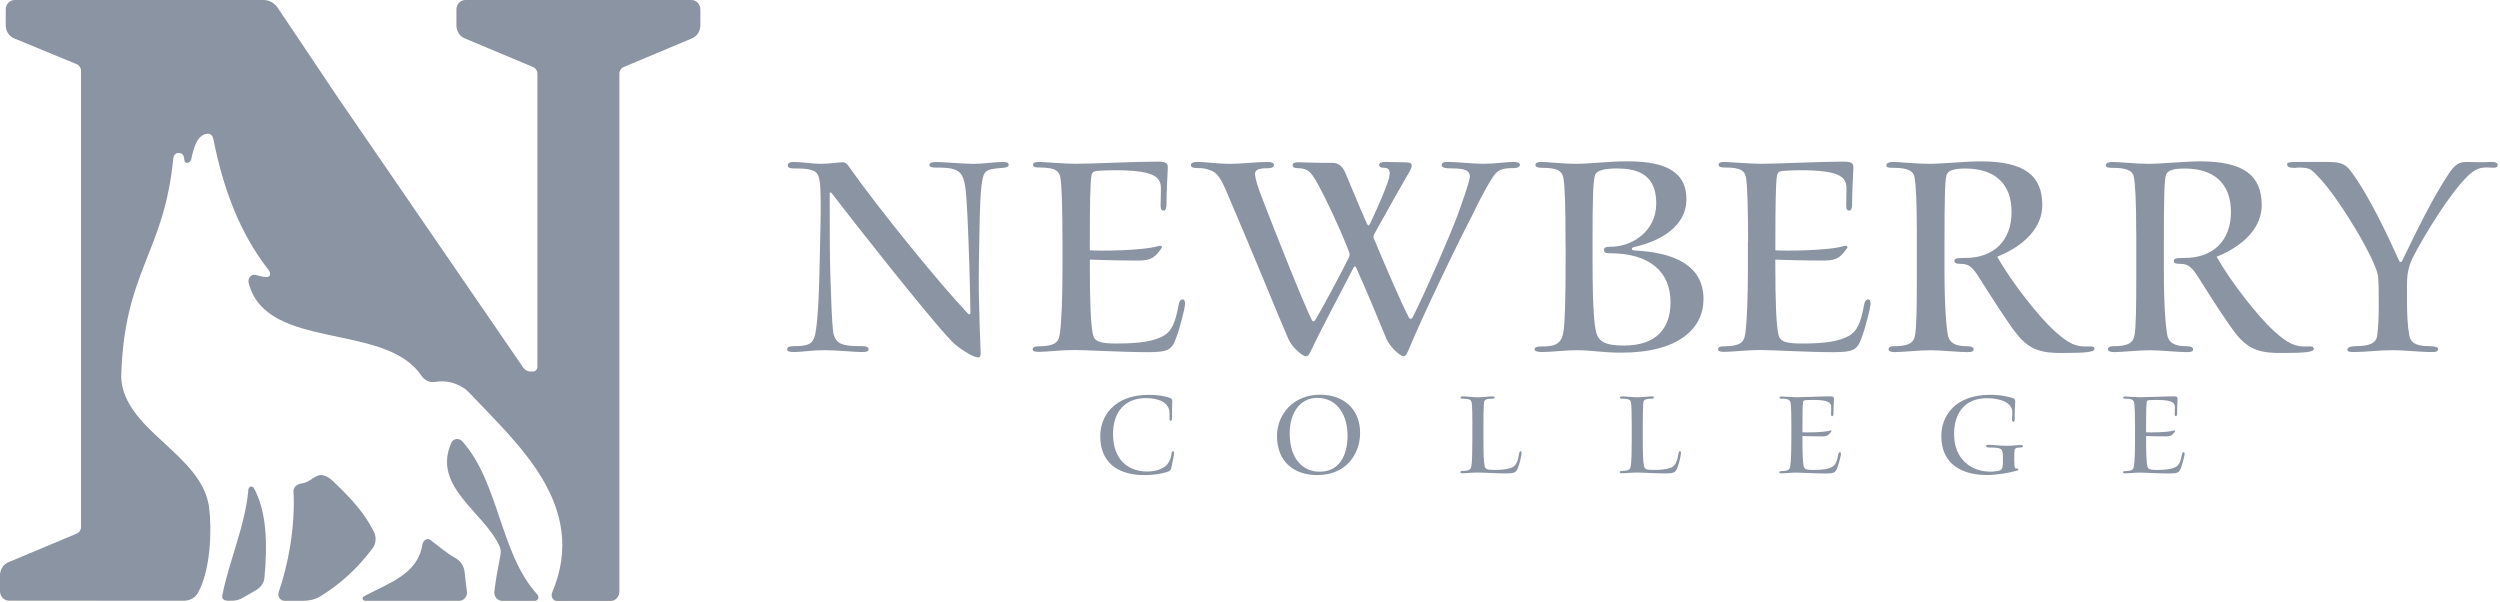 <svg width="698" height="168" viewBox="0 0 698 168" fill="none" xmlns="http://www.w3.org/2000/svg">
<g clip-path="url(#clip0_2557_484)">
<path d="M320.64 110.24C323.93 110.24 326.07 110.84 326.7 111.12C327.12 111.33 327.33 111.57 327.3 112.1C327.26 113.29 327.19 115.04 327.23 116.69C327.23 117.18 327.13 117.46 326.88 117.46C326.67 117.46 326.53 117.36 326.53 116.97V115.25C326.46 112.41 323.58 111.15 319.94 111.15C313.91 111.15 310.76 115.21 310.76 121.14C310.76 128.36 314.97 131.62 320.26 131.65C322.68 131.65 324.36 130.95 325.34 130.18C326.32 129.38 326.92 128.22 327.09 126.61C327.13 126.19 327.3 125.98 327.51 125.98C327.72 125.98 327.9 126.22 327.76 126.96C327.541 128.241 327.284 129.515 326.99 130.78C326.88 131.13 326.67 131.45 326.32 131.59C325.16 132.08 322.75 132.64 319.35 132.64C314.34 132.64 307.19 130.82 307.19 121.7C307.19 116.23 311.11 110.24 320.65 110.24H320.64ZM379.74 120.86C379.74 126.71 375.92 132.64 367.79 132.64C361.27 132.64 356.54 128.93 356.54 121.7C356.54 115.78 360.99 110.2 368.63 110.2C374.98 110.2 379.74 114.09 379.74 120.86ZM360.08 120.97C360.08 128.29 363.9 131.7 368.46 131.7C373.96 131.7 376.24 127.07 376.24 121.64C376.24 116.21 373.61 111.09 367.76 111.09C363.03 111.09 360.08 115.22 360.08 120.97ZM411.09 118.34C411.09 115.68 411.06 113.82 410.91 112.56C410.81 111.68 410.42 111.33 408.49 111.33C408.14 111.33 407.79 111.26 407.79 111.02C407.79 110.74 408 110.67 408.49 110.67C409.65 110.67 411.05 110.92 412.73 110.92C414.06 110.92 415.71 110.67 416.66 110.67C417.12 110.67 417.29 110.74 417.29 110.98C417.29 111.22 416.94 111.33 416.59 111.33C414.66 111.33 414.38 111.72 414.31 112.56C414.2 114.1 414.17 116.24 414.17 118.06V122.62C414.17 126.4 414.24 128.93 414.52 130.15C414.69 131.03 415.36 131.2 417.15 131.2C418.94 131.2 420.62 131.09 421.85 130.64C423.36 130.15 423.81 128.68 424.16 126.54C424.23 126.12 424.34 125.98 424.58 125.98C424.76 125.98 424.82 126.12 424.82 126.5C424.82 127.1 424.29 129.52 423.77 130.74C423.28 131.9 422.83 132.18 420.55 132.18C417.67 132.18 414.35 131.93 412.49 131.93C410.95 131.93 409.13 132.14 408.42 132.14C408.04 132.14 407.72 132.07 407.72 131.86C407.72 131.55 407.97 131.47 408.49 131.47C410 131.47 410.63 131.16 410.8 130.17C411.01 129.12 411.08 125.93 411.08 122.95V118.32L411.09 118.34ZM455.57 118.34C455.57 115.68 455.54 113.82 455.39 112.56C455.29 111.68 454.9 111.33 452.98 111.33C452.63 111.33 452.28 111.26 452.28 111.02C452.28 110.74 452.49 110.67 452.98 110.67C454.14 110.67 455.54 110.92 457.22 110.92C458.55 110.92 460.2 110.67 461.15 110.67C461.61 110.67 461.78 110.74 461.78 110.98C461.78 111.22 461.43 111.33 461.08 111.33C459.15 111.33 458.88 111.72 458.8 112.56C458.7 114.1 458.66 116.24 458.66 118.06V122.62C458.66 126.4 458.73 128.93 459.01 130.15C459.19 131.03 459.85 131.2 461.64 131.2C463.43 131.2 465.11 131.09 466.34 130.64C467.85 130.15 468.3 128.68 468.65 126.54C468.72 126.12 468.82 125.98 469.07 125.98C469.25 125.98 469.32 126.12 469.32 126.5C469.32 127.1 468.8 129.52 468.27 130.74C467.78 131.9 467.33 132.18 465.05 132.18C462.17 132.18 458.85 131.93 456.99 131.93C455.45 131.93 453.63 132.14 452.92 132.14C452.54 132.14 452.22 132.07 452.22 131.86C452.22 131.55 452.47 131.47 452.99 131.47C454.5 131.47 455.13 131.16 455.3 130.17C455.51 129.12 455.58 125.93 455.58 122.95V118.32L455.57 118.34ZM500.16 119.63C500.16 116.19 500.09 113.57 499.95 112.62C499.84 111.75 499.42 111.32 497.6 111.32C497.15 111.32 496.83 111.29 496.83 111.01C496.83 110.77 497.08 110.7 497.56 110.7C498.44 110.73 500.41 110.91 501.66 110.91C503.52 110.91 508.22 110.66 511.02 110.66C511.97 110.7 512.07 110.91 512.04 111.47C511.97 112.7 511.9 114.45 511.9 115.5C511.9 115.89 511.8 116.2 511.58 116.2C511.36 116.2 511.23 116.06 511.23 115.68C511.23 115.19 511.27 114.28 511.27 113.68C511.27 112.31 510.32 111.65 506.01 111.65C505.38 111.65 504.72 111.69 504.12 111.72C503.66 111.76 503.49 111.9 503.41 112.31C503.27 113.08 503.24 116.03 503.24 119.85V120.69C504.29 120.76 509.16 120.76 511.02 120.2C511.33 120.13 511.44 120.31 511.33 120.44C510.67 121.35 510.32 121.84 508.74 121.84C506.74 121.84 504.08 121.77 503.24 121.74V122.41C503.24 126.43 503.35 129.14 503.59 130.19C503.77 131 504.4 131.21 506.25 131.21C509.02 131.21 510.46 130.93 511.51 130.37C512.45 129.84 512.88 128.94 513.26 126.83C513.33 126.41 513.51 126.24 513.72 126.24C513.93 126.24 513.96 126.45 514 126.77C513.96 127.23 513.4 129.54 512.91 130.76C512.46 131.95 512 132.2 509.75 132.2C507.06 132.2 502.67 131.95 501.55 131.95C500.01 131.95 498.33 132.16 497.48 132.16C497.03 132.16 496.78 132.09 496.78 131.88C496.78 131.6 497.03 131.53 497.59 131.53C499.06 131.49 499.69 131.21 499.83 130.19C500.04 128.89 500.14 125.88 500.14 122.62V119.64L500.16 119.63ZM562.41 128.99C562.41 130.67 562.52 130.88 563.11 130.81C563.39 130.81 563.53 130.88 563.53 131.09C563.53 131.23 563.43 131.33 563.04 131.44C561.15 132 557.43 132.63 554.73 132.63C548.38 132.63 542.01 130.04 542.01 121.73C542.01 116.16 545.82 110.23 555.64 110.23C559.07 110.23 561.32 110.93 562.09 111.21C562.48 111.35 562.65 111.67 562.65 112.02C562.62 112.61 562.44 115.31 562.51 117.1C562.55 117.45 562.37 117.77 562.16 117.77C561.92 117.77 561.77 117.56 561.77 117.07C561.77 116.65 561.81 115.99 561.84 115.07C561.8 112.41 558.58 111.18 554.76 111.18C548.06 111.18 545.58 115.94 545.58 121.2C545.58 128.28 550.45 131.68 555.64 131.68C557.21 131.68 558.02 131.5 558.51 131.26C559 131.01 559.21 130.59 559.21 128.98V127.47C559.21 125.19 558.76 124.95 555.42 124.95C554.79 124.95 554.51 124.81 554.51 124.53C554.51 124.28 554.72 124.18 555.17 124.18C556.57 124.18 557.84 124.46 560.39 124.46C562.18 124.46 563.3 124.25 564.14 124.25C564.6 124.25 564.81 124.35 564.81 124.6C564.81 124.81 564.57 124.95 564.07 124.95C562.49 124.95 562.39 125.26 562.39 127.02V128.98L562.41 128.99ZM596.1 119.63C596.1 116.19 596.04 113.57 595.89 112.62C595.78 111.75 595.36 111.32 593.54 111.32C593.09 111.32 592.77 111.29 592.77 111.01C592.77 110.77 593.02 110.7 593.51 110.7C594.38 110.73 596.34 110.91 597.61 110.91C599.46 110.91 604.16 110.66 606.96 110.66C607.91 110.7 608.01 110.91 607.98 111.47C607.91 112.7 607.84 114.45 607.84 115.5C607.84 115.89 607.73 116.2 607.53 116.2C607.33 116.2 607.18 116.06 607.18 115.68C607.18 115.19 607.22 114.28 607.22 113.68C607.22 112.31 606.27 111.65 601.96 111.65C601.33 111.65 600.67 111.69 600.07 111.72C599.61 111.76 599.43 111.9 599.36 112.31C599.22 113.08 599.19 116.03 599.19 119.85V120.69C600.24 120.76 605.11 120.76 606.97 120.2C607.28 120.13 607.39 120.31 607.28 120.44C606.62 121.35 606.26 121.84 604.69 121.84C602.69 121.84 600.03 121.77 599.19 121.74V122.41C599.19 126.43 599.29 129.14 599.54 130.19C599.71 131 600.34 131.21 602.21 131.21C604.98 131.21 606.41 130.93 607.46 130.37C608.41 129.84 608.83 128.94 609.21 126.83C609.28 126.41 609.46 126.24 609.67 126.24C609.88 126.24 609.91 126.45 609.95 126.77C609.92 127.23 609.35 129.54 608.87 130.76C608.41 131.95 607.96 132.2 605.72 132.2C603.02 132.2 598.64 131.95 597.52 131.95C595.98 131.95 594.29 132.16 593.45 132.16C593 132.16 592.74 132.09 592.74 131.88C592.74 131.6 593 131.53 593.55 131.53C595.03 131.49 595.65 131.21 595.79 130.19C596 128.89 596.1 125.88 596.1 122.62V119.64V119.63ZM231.66 57.96C231.66 64.03 231.66 71.84 231.84 76.87C232.01 81.38 232.19 90.05 232.7 93.17C233.39 95.86 234.96 96.73 240.68 96.64C241.98 96.64 242.5 96.98 242.5 97.51C242.5 98.12 241.98 98.29 240.68 98.29C238.34 98.29 233.83 97.77 230.1 97.77C226.63 97.77 223.68 98.29 221.86 98.29C220.3 98.29 219.77 98.12 219.77 97.51C219.77 96.9 220.46 96.64 221.51 96.64C225.41 96.64 226.8 96.21 227.49 93.78C228.01 91.7 228.53 87.19 228.79 76.09C228.88 71.15 229.13 62.22 229.13 59.01C229.13 53.72 229.13 51.37 228.61 49.47C228.09 47.3 225.66 47.04 221.93 47.04C220.63 47.04 219.94 46.87 219.94 46.17C219.94 45.39 220.72 45.22 221.58 45.22C223.84 45.22 226.79 45.74 229.04 45.74C231.64 45.74 234.07 45.31 235.2 45.31C235.9 45.31 236.33 45.57 236.77 46.18C245.79 58.93 262.44 79.31 270.24 87.55C270.59 87.81 270.94 87.89 270.94 87.29C270.85 79.83 270.5 68.91 270.16 61.36C269.81 54.51 269.64 50.95 268.6 49.04C267.47 47.13 265.48 46.79 261.49 46.79C260.19 46.79 259.5 46.7 259.5 46.01C259.5 45.41 260.37 45.23 261.49 45.23C263.31 45.23 269.04 45.75 271.9 45.75C274.33 45.75 277.71 45.23 279.88 45.23C281.18 45.23 281.61 45.4 281.61 46.01C281.61 46.62 281 46.79 279.88 46.88C275.8 47.14 274.93 47.57 274.42 49.57C273.73 52.35 273.55 58.68 273.46 65.1C273.38 68.83 273.2 77.59 273.29 81.93C273.46 89.3 273.64 95.11 273.81 98.75C273.81 99.36 273.64 99.79 273.11 99.79C271.47 99.79 267.04 96.76 265.57 95.11C259.15 88.43 237.56 60.94 232.27 54.01C231.92 53.57 231.66 53.66 231.66 54.01V58V57.96ZM296.64 67.33C296.64 58.83 296.46 52.33 296.12 49.98C295.86 47.81 294.82 46.77 290.31 46.77C289.19 46.77 288.41 46.68 288.41 45.99C288.41 45.39 289.01 45.21 290.23 45.21C292.4 45.29 297.25 45.73 300.37 45.73C304.97 45.73 316.59 45.12 323.53 45.12C325.87 45.21 326.13 45.73 326.04 47.11C325.86 50.15 325.69 54.48 325.69 57.08C325.69 58.03 325.43 58.81 324.91 58.81C324.39 58.81 324.04 58.46 324.04 57.51C324.04 56.3 324.13 54.04 324.13 52.56C324.13 49.18 321.79 47.53 311.12 47.53C309.56 47.53 307.91 47.62 306.44 47.7C305.31 47.79 304.88 48.13 304.71 49.17C304.36 51.08 304.28 58.36 304.28 67.81V69.89C306.88 70.06 318.93 70.06 323.53 68.67C324.31 68.49 324.57 68.93 324.31 69.28C322.66 71.53 321.8 72.75 317.89 72.75C312.95 72.75 306.36 72.57 304.28 72.49V74.14C304.28 84.11 304.54 90.79 305.15 93.39C305.58 95.38 307.14 95.91 311.74 95.91C318.59 95.91 322.15 95.22 324.75 93.83C327.09 92.53 328.13 90.28 329.08 85.07C329.26 84.03 329.69 83.59 330.21 83.59C330.73 83.59 330.82 84.11 330.9 84.89C330.81 86.02 329.43 91.74 328.22 94.77C327.09 97.72 325.96 98.33 320.41 98.33C313.73 98.33 302.89 97.72 300.12 97.72C296.31 97.72 292.14 98.24 290.06 98.24C288.93 98.24 288.33 98.07 288.33 97.55C288.33 96.86 288.94 96.68 290.32 96.68C293.96 96.59 295.53 95.9 295.87 93.38C296.39 90.17 296.65 82.72 296.65 74.65V67.28L296.64 67.33ZM334.61 45.22C336.78 45.22 339.82 45.74 343.72 45.74C346.49 45.74 350.83 45.22 354.04 45.22C355.08 45.22 355.69 45.57 355.69 46.09C355.69 46.69 354.91 46.96 354.3 46.96C351.44 46.96 350.31 47.3 350.4 48.78C350.49 49.91 351.27 52.51 352.48 55.55C354.65 61.27 363.85 84.6 366.27 89.37C366.53 89.89 366.96 89.8 367.22 89.37C369.65 85.29 374.59 75.93 376.5 72.11C376.93 71.24 376.93 70.98 376.41 69.68C373.73 62.91 370.17 55.46 368.17 51.81C366.96 49.47 366.01 48.26 365.31 47.73C364.53 47.21 363.58 46.95 362.28 46.95C361.5 46.95 360.98 46.78 360.89 46.17C360.89 45.57 361.41 45.3 362.36 45.3C363.66 45.3 366.09 45.47 372.08 45.47C373.72 45.47 374.76 46.42 375.54 48.07C376.32 49.8 379.1 56.74 381.61 62.38C382.04 63.25 382.21 62.99 382.56 62.38C385.07 57 386.98 52.58 387.76 49.89C388.37 47.64 387.76 46.86 386.55 46.86C385.51 46.86 385.07 46.6 385.07 46.08C385.07 45.47 385.68 45.21 386.72 45.21C388.11 45.21 389.49 45.29 390.45 45.29C391.84 45.29 392.79 45.29 393.66 45.46C394.62 45.8 394.01 47.28 393.14 48.58C390.71 52.74 387.93 57.77 383.86 65.06C383.34 65.93 383.34 66.19 383.86 67.23C386.11 72.69 391.32 84.83 393.4 88.73C393.66 89.17 394.18 89.08 394.44 88.56C398.77 79.8 404.32 66.97 407.02 59.94C407.97 57.17 410.31 50.92 410.4 49.19C410.31 47.54 408.92 47.02 405.37 47.02C403.37 47.02 402.51 46.76 402.51 46.15C402.51 45.54 402.94 45.2 404.15 45.2C407.1 45.2 410.31 45.72 414.38 45.72C417.42 45.72 420.8 45.2 422.54 45.2C423.58 45.2 424.36 45.46 424.36 45.98C424.36 46.59 423.66 46.93 422.71 46.93C419.68 46.93 418.72 47.36 417.68 48.32C416.29 49.71 412.74 56.47 411.09 60.03C405.97 69.83 396.52 89.77 393.05 98.19C392.71 98.97 392.36 99.49 391.84 99.49C391.23 99.49 388.28 97.32 387.07 94.55C384.99 89.61 381.61 81.28 378.74 74.95C378.4 74.17 378.22 74.17 377.79 74.95C373.45 83.45 369.38 90.82 365.73 98.54C365.38 99.14 365.04 99.49 364.6 99.49C363.83 99.49 360.88 97.24 359.75 94.72C357.23 89 349.52 69.92 343.01 54.83C340.93 49.8 339.88 48.15 337.89 47.54C336.59 47.02 335.81 46.93 334.5 46.93C333.38 46.93 332.51 46.84 332.51 46.06C332.51 45.45 333.29 45.19 334.59 45.19L334.61 45.22ZM437.1 68.28C437.1 56.83 436.92 52.06 436.49 49.63C436.06 47.46 434.32 46.86 430.51 46.86C429.38 46.86 428.69 46.6 428.69 46.08C428.69 45.47 429.3 45.21 430.35 45.21C432.17 45.21 435.98 45.73 440.23 45.73C443.87 45.73 449.16 45.04 454.45 45.04C465.9 45.04 471.02 48.51 470.85 55.96C470.67 62.99 464 67.24 456.28 68.97C455.33 69.15 455.42 69.84 456.28 69.93C467.21 70.45 475.62 73.92 475.62 83.54C475.62 91.61 468.77 98.46 452.73 98.46C447.18 98.46 444.32 97.77 440.24 97.77C437.47 97.77 432.69 98.29 430.62 98.29C429.15 98.29 428.45 98.03 428.45 97.51C428.45 96.99 429.06 96.73 430.18 96.73C434.52 96.82 435.99 95.78 436.51 92.65C436.94 90.05 437.12 83.02 437.12 72.61V68.28H437.1ZM451.67 47.03C448.03 47.03 446.03 47.55 445.42 48.68C444.73 50.32 444.64 55.79 444.64 68.37V72.62C444.64 87.8 445.25 92.05 445.94 93.61C446.81 95.52 448.37 96.47 453.49 96.47C462.51 96.47 466.33 91.61 466.41 84.59C466.5 75.74 460.43 70.71 449.5 70.71C448.37 70.71 447.85 70.54 447.85 69.76C447.85 69.07 448.36 68.9 449.5 68.9C455.57 68.98 462.42 64.65 462.42 56.85C462.42 50.95 459.82 47.05 451.75 47.05H451.67V47.03ZM488.06 67.33C488.06 58.83 487.89 52.33 487.54 49.98C487.28 47.81 486.24 46.77 481.73 46.77C480.6 46.77 479.82 46.68 479.82 45.99C479.82 45.39 480.43 45.21 481.64 45.21C483.8 45.29 488.67 45.73 491.78 45.73C496.38 45.73 508 45.12 514.94 45.12C517.28 45.21 517.54 45.73 517.45 47.11C517.28 50.15 517.11 54.48 517.11 57.08C517.11 58.03 516.85 58.81 516.32 58.81C515.79 58.81 515.46 58.46 515.46 57.51C515.46 56.3 515.54 54.04 515.54 52.56C515.54 49.18 513.2 47.53 502.54 47.53C500.97 47.53 499.33 47.62 497.85 47.7C496.73 47.79 496.29 48.13 496.12 49.17C495.77 51.08 495.68 58.36 495.68 67.81V69.89C498.28 70.06 510.34 70.06 514.93 68.67C515.71 68.49 515.97 68.93 515.71 69.28C514.06 71.53 513.19 72.75 509.29 72.75C504.35 72.75 497.75 72.57 495.67 72.49V74.14C495.67 84.11 495.93 90.79 496.53 93.39C496.97 95.38 498.53 95.91 503.12 95.91C509.97 95.91 513.53 95.22 516.13 93.83C518.47 92.53 519.51 90.28 520.46 85.07C520.63 84.03 521.07 83.59 521.58 83.59C522.09 83.59 522.19 84.11 522.28 84.89C522.19 86.02 520.8 91.74 519.59 94.77C518.46 97.72 517.33 98.33 511.79 98.33C505.11 98.33 494.27 97.72 491.49 97.72C487.67 97.72 483.51 98.24 481.43 98.24C480.3 98.24 479.69 98.07 479.69 97.55C479.69 96.86 480.3 96.68 481.69 96.68C485.33 96.59 486.89 95.9 487.24 93.38C487.76 90.17 488.02 82.72 488.02 74.65V67.28L488.06 67.33ZM535.18 65.07C535.18 56.14 534.92 51.28 534.49 49.29C534.14 47.55 532.24 46.86 528.68 46.86C527.38 46.86 526.68 46.78 526.68 46.17C526.68 45.48 527.55 45.22 528.5 45.22C530.59 45.22 534.92 45.74 538.73 45.74C542.11 45.74 548.79 45.05 553.04 45.05C565.27 45.05 570.21 49.04 570.21 57.28C570.21 65 562.75 69.68 557.63 71.67C561.71 78.96 569.34 88.5 573.51 92.31C577.67 96.04 579.58 96.91 583.23 96.73C584.17 96.64 584.78 96.82 584.78 97.42C584.78 98.29 582.35 98.55 575.94 98.55C570.04 98.63 566.75 97.68 563.36 93.61C560.84 90.57 555.56 82.25 552.96 78.09C550.7 74.45 549.75 73.67 547.41 73.67C546.28 73.67 545.67 73.49 545.67 72.89C545.67 72.11 546.36 72.02 548.71 72.02C556.52 72.02 561.63 67.34 561.63 59.19C561.63 51.04 556.69 47.05 548.71 47.05C545.33 47.05 543.68 47.66 543.42 49.13C543.07 50.6 542.9 54.25 542.9 68.3V75.93C542.9 85.39 543.42 91.28 543.85 93.62C544.37 95.96 546.28 96.66 549.14 96.66C550.53 96.66 551.05 97 551.05 97.53C551.05 98.14 550.53 98.31 549.31 98.31C546.88 98.31 541.85 97.79 539.08 97.79C535.96 97.79 530.93 98.31 529.11 98.31C527.81 98.31 527.29 98.05 527.29 97.53C527.29 97.01 527.73 96.66 528.68 96.66C532.49 96.66 534.23 95.97 534.66 93.71C535.09 91.28 535.18 86.42 535.18 77.06V65.09V65.07ZM596.43 65.07C596.43 56.14 596.17 51.28 595.74 49.29C595.39 47.55 593.49 46.86 589.93 46.86C588.63 46.86 587.94 46.78 587.94 46.17C587.94 45.48 588.81 45.22 589.76 45.22C591.84 45.22 596.18 45.74 599.99 45.74C603.38 45.74 610.05 45.05 614.3 45.05C626.53 45.05 631.47 49.04 631.47 57.28C631.47 65 624.01 69.68 618.89 71.67C622.97 78.96 630.6 88.5 634.76 92.31C638.92 96.04 640.83 96.91 644.47 96.73C645.42 96.64 646.03 96.82 646.03 97.42C646.03 98.29 643.6 98.55 637.18 98.55C631.29 98.63 627.99 97.68 624.6 93.61C622.09 90.57 616.8 82.25 614.2 78.09C611.94 74.45 610.99 73.67 608.65 73.67C607.52 73.67 606.92 73.49 606.92 72.89C606.92 72.11 607.61 72.02 609.96 72.02C617.76 72.02 622.88 67.34 622.88 59.19C622.88 51.04 617.94 47.05 609.96 47.05C606.58 47.05 604.93 47.66 604.67 49.13C604.32 50.6 604.15 54.25 604.15 68.3V75.93C604.15 85.39 604.67 91.28 605.11 93.62C605.63 95.96 607.53 96.66 610.4 96.66C611.79 96.66 612.31 97 612.31 97.53C612.31 98.14 611.79 98.31 610.58 98.31C608.15 98.31 603.12 97.79 600.34 97.79C597.22 97.79 592.19 98.31 590.37 98.31C589.07 98.31 588.55 98.05 588.55 97.53C588.55 97.01 588.99 96.66 589.94 96.66C593.76 96.66 595.5 95.97 595.93 93.71C596.36 91.28 596.45 86.42 596.45 77.06V65.09L596.43 65.07ZM640.73 45.22H649.75C653.22 45.22 654.69 45.65 656.17 47.56C661.28 54.24 666.75 65.95 669.79 72.71C670.04 73.32 670.48 73.32 670.74 72.71C674.38 65.17 679.07 55.45 683.57 48.69C685.39 45.91 686.52 45.22 688.69 45.22C690.86 45.22 692.85 45.39 695.02 45.22C696.5 45.13 697.37 45.39 697.37 46.09C697.37 46.69 696.85 46.96 695.2 46.78C693.03 46.69 691.56 46.78 689.3 48.86C684.18 53.63 676.72 65.86 673.52 72.19C672.65 74.1 672.04 75.92 672.04 79.47V84.5C672.04 87.62 672.21 91.26 672.65 93.52C672.99 95.51 674.21 96.64 678.2 96.64C679.58 96.64 680.71 96.9 680.71 97.42C680.71 98.03 680.28 98.29 679.32 98.29C675.25 98.29 671.6 97.77 668.05 97.77C664.23 97.77 660.5 98.29 657.29 98.29C655.99 98.29 655.39 98.21 655.39 97.6C655.39 96.99 656.25 96.65 657.64 96.65C661.63 96.65 663.37 95.78 663.71 93.79C664.06 90.75 664.14 88.59 664.14 85.2C664.14 82.08 664.14 79.3 663.97 77.22C663.53 72.97 653.82 56.58 648.1 50.25C646.37 48.34 645.59 47.56 644.72 47.13C643.67 46.79 642.11 46.7 640.55 46.87C639.07 46.87 638.56 46.52 638.56 45.92C638.56 45.4 638.99 45.23 640.73 45.23V45.22ZM103.96 153.19C104.94 151.89 105.17 150.09 104.45 148.61C101.73 142.97 97.42 138.58 92.95 134.32C91.72 133.15 90.1 132.2 88.58 132.86C87.1 133.51 86.06 134.74 84.27 134.97C83.08 135.11 81.89 135.91 81.95 137.19C82.47 147.24 80.42 157.77 77.82 165.3C77.41 166.48 78.23 167.74 79.4 167.74H84.76C86.36 167.74 87.96 167.38 89.35 166.54C94.99 163.14 99.83 158.65 103.96 153.19ZM129.09 123.24C128.18 122.22 126.59 122.36 126.02 123.63C120.51 135.9 135.25 143 139.5 152.57C139.83 153.32 139.88 154.17 139.72 154.97C138.99 158.67 138.41 161.95 138.03 165.12C137.86 166.53 138.9 167.77 140.23 167.77H149.33C150.21 167.77 150.65 166.68 150.04 166C139.55 154.53 139.43 134.83 129.09 123.24ZM71.2 164.94C72.52 164.23 73.66 163.02 73.81 161.45C74.77 151.53 74.38 142.68 70.9 136.29C70.49 135.53 69.42 135.8 69.35 136.67C68.5 146.76 63.82 156.99 62.05 166.34C61.97 166.77 62.15 167.22 62.51 167.44C62.9 167.67 63.35 167.73 63.79 167.73H64.49C65.42 167.73 66.35 167.61 67.2 167.2C68.53 166.56 69.88 165.65 71.19 164.95L71.2 164.94ZM129.71 159.67C129.631 158.879 129.362 158.12 128.927 157.455C128.492 156.79 127.903 156.239 127.21 155.85C124.55 154.38 122.48 152.46 120.13 150.74C119.21 150.07 118.09 150.94 117.91 152.12C116.63 160.34 108.52 162.79 101.53 166.53C100.96 166.84 101.25 167.74 101.89 167.74H128.2C129.48 167.76 130.54 166.59 130.37 165.23C130.14 163.38 129.9 161.54 129.71 159.66V159.67Z" fill="#8B94A3"/>
<path d="M129.91 0C128.54 0 127.43 1.19 127.43 2.66V7.08C127.43 8.68 128.35 10.13 129.74 10.71L148.89 18.74C149.58 19.03 150.04 19.75 150.04 20.56V102.4C150.04 103.13 149.48 103.73 148.8 103.73H148.09C147.31 103.73 146.57 103.33 146.11 102.66L94.44 27.38L77.53 2.16C76.62 0.81 75.15 0 73.6 0H4.08C2.71 0 1.6 1.19 1.6 2.66V7.08C1.6 8.68 2.52 10.13 3.92 10.7L21.46 17.95C22.16 18.24 22.62 18.96 22.62 19.76V147.15C22.62 147.95 22.16 148.67 21.46 148.96L2.31 156.99C0.92 157.57 0 159.02 0 160.62V165.04C0 166.51 1.11 167.7 2.48 167.7L51.27 167.73C52.84 167.73 54.42 167.04 55.23 165.59C58.83 159.15 59.16 148.02 58.4 141.83C56.55 126.77 34.51 120.28 33.84 105.35C34.6 75.56 45.75 71.05 48.39 44.19C48.47 43.4 49.02 42.71 49.76 42.7C51.23 42.68 51.39 43.7 51.49 44.76C51.6 45.89 53.13 45.6 53.38 44.5C54.02 41.68 54.88 37.54 58.04 37.33C58.83 37.28 59.42 38.02 59.58 38.85C62.34 52.87 67.09 65.32 74.94 75.3C75.44 75.94 75.67 76.99 74.93 77.25C74.08 77.55 72.69 77.1 71.37 76.75C70.13 76.42 69.09 77.71 69.43 79.03C74.36 98.11 107.57 89.86 117.63 104.86C118.49 106.14 119.94 106.88 121.4 106.64C124 106.21 126.61 106.54 129.39 108.28C130.13 108.74 130.77 109.36 131.37 110.01C144.35 123.85 164.47 141.16 154.16 165.44C153.69 166.54 154.42 167.81 155.55 167.81H170.45C171.82 167.81 172.93 166.63 172.93 165.16V20.55C172.93 19.75 173.39 19.03 174.09 18.73L193.23 10.7C194.63 10.12 195.54 8.67 195.54 7.07V2.66C195.54 1.19 194.43 0 193.06 0H129.92H129.91Z" fill="#8B94A3"/>
</g>
<defs>
<clipPath id="clip0_2557_484">
<rect width="697.36" height="167.78" fill="white"/>
</clipPath>
</defs>
</svg>
